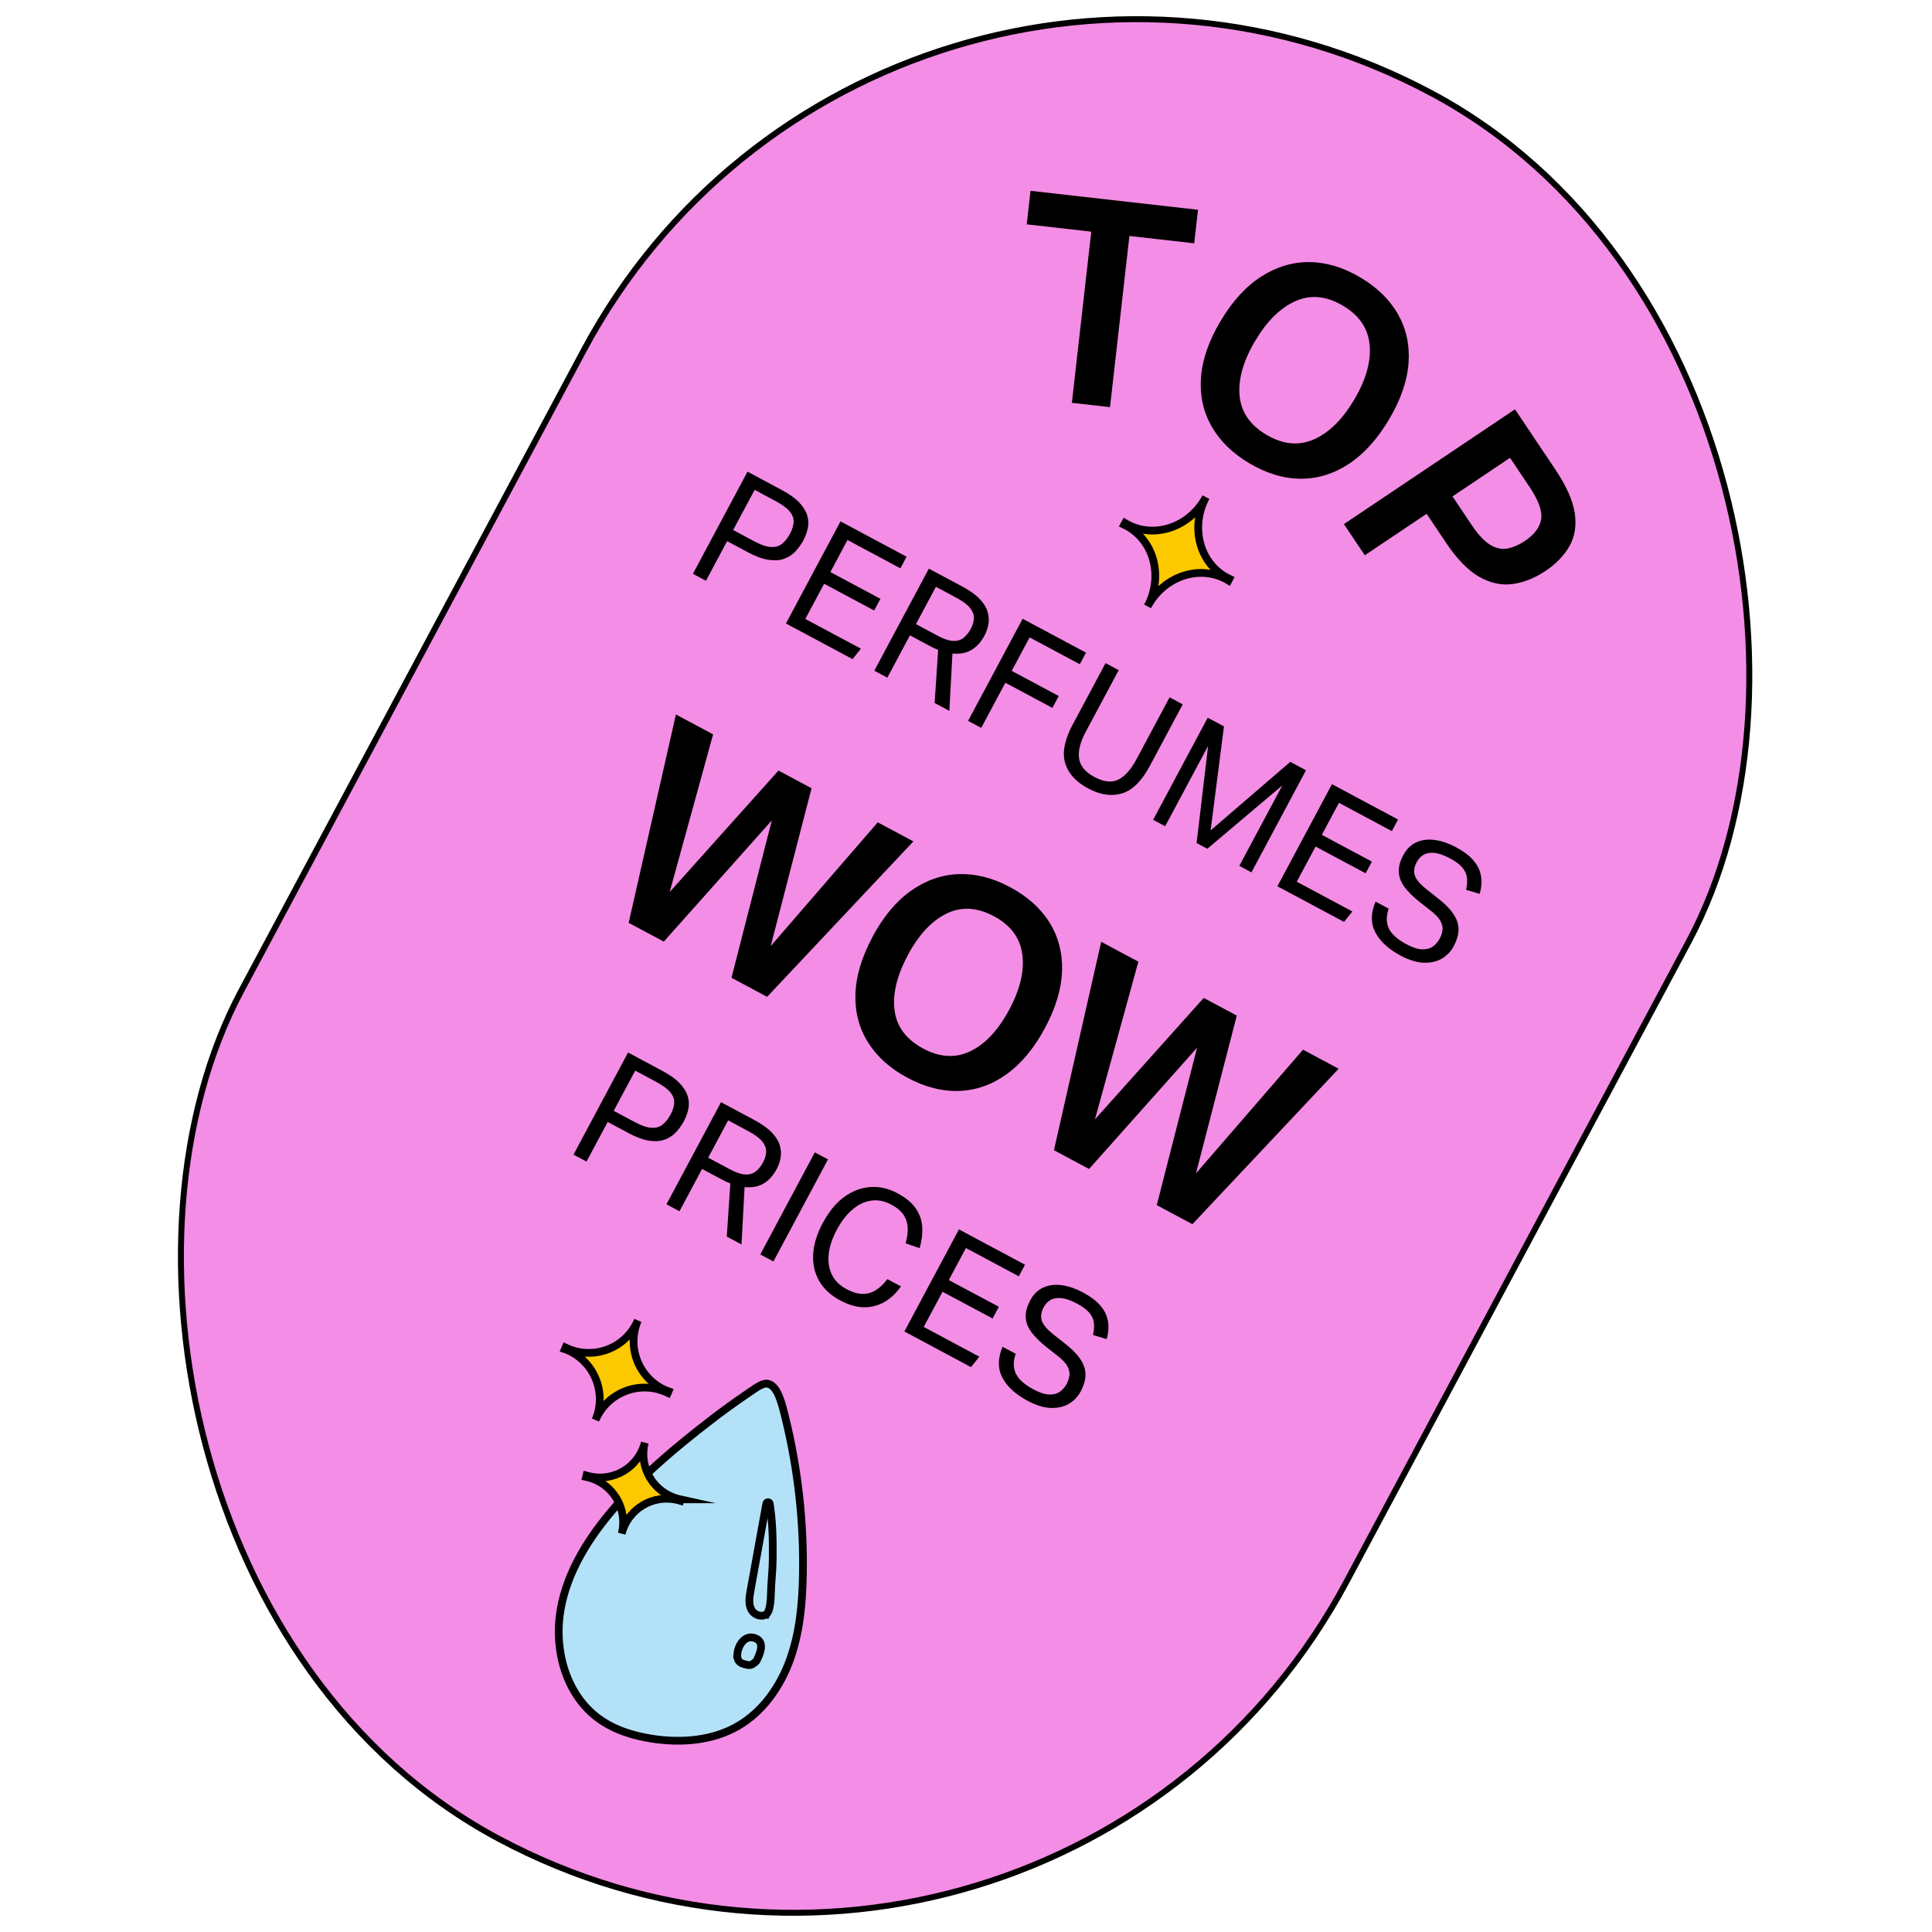 <svg viewBox="0 0 500 500" xmlns="http://www.w3.org/2000/svg" data-name="Capa 1" id="Capa_1">
  <defs>
    <style>
      .cls-1 {
        fill: none;
      }

      .cls-1, .cls-2, .cls-3, .cls-4 {
        stroke: #000;
        stroke-miterlimit: 10;
      }

      .cls-1, .cls-2, .cls-4 {
        stroke-linecap: round;
        stroke-width: 2px;
      }

      .cls-2 {
        fill: #b3e2f8;
      }

      .cls-3 {
        fill: #f48de5;
        stroke-width: 1.54px;
      }

      .cls-4 {
        fill: #fcc800;
      }
    </style>
  </defs>
  <rect transform="translate(147.38 -88.23) rotate(28.13)" ry="162.17" rx="162.17" height="512.2" width="324.34" y="-6.1" x="87.59" class="cls-3"></rect>
  <g>
    <path d="M282.42,59.95l-16.7-1.89.98-8.68,43.34,4.91-.98,8.68-16.77-1.9-5.02,44.3-9.87-1.12,5.02-44.3Z"></path>
    <path d="M315.88,83.11c3.04-5.14,6.54-8.98,10.51-11.53,3.96-2.54,8.13-3.79,12.5-3.75,4.37.04,8.74,1.36,13.11,3.94,4.41,2.61,7.69,5.81,9.82,9.59,2.13,3.78,3.04,7.97,2.71,12.58-.33,4.61-2,9.46-5.02,14.56-3.04,5.14-6.53,9-10.45,11.57-3.92,2.57-8.08,3.84-12.46,3.82-4.38-.02-8.81-1.35-13.26-3.99-4.37-2.59-7.63-5.78-9.79-9.57-2.15-3.79-3.07-7.99-2.74-12.6.33-4.61,2.01-9.48,5.05-14.62ZM324.83,88.23c-3.07,5.19-4.41,9.9-4.03,14.15.38,4.25,2.71,7.64,7,10.17,4.2,2.48,8.26,2.88,12.19,1.18,3.93-1.7,7.42-5.14,10.49-10.32,3.04-5.14,4.37-9.85,3.98-14.13s-2.68-7.66-6.88-10.15c-4.29-2.54-8.39-2.94-12.3-1.21-3.92,1.73-7.4,5.17-10.44,10.31Z"></path>
    <path d="M392.07,105.92l10.44,15.57c2.89,4.3,4.56,8.08,5.04,11.33.47,3.25,0,6.09-1.38,8.53-1.4,2.43-3.44,4.55-6.12,6.36-2.81,1.89-5.66,3.03-8.54,3.43-2.88.4-5.76-.21-8.65-1.84-2.89-1.63-5.77-4.57-8.62-8.83l-5.03-7.5-16,10.73-5.41-8.06,44.28-29.71ZM394.62,140.01c2.48-1.67,3.89-3.54,4.23-5.63.34-2.09-.68-4.91-3.07-8.46l-4.99-7.44-14.88,9.99,5.03,7.5c1.61,2.4,3.16,4.06,4.64,4.98,1.49.92,2.97,1.26,4.46,1.01,1.48-.25,3.01-.9,4.58-1.95Z"></path>
  </g>
  <g>
    <path d="M193.48,122.08l8.84,4.73c1.97,1.05,3.48,2.13,4.51,3.22,1.03,1.09,1.72,2.2,2.06,3.31.34,1.12.4,2.22.18,3.31-.22,1.09-.61,2.16-1.18,3.22-.59,1.11-1.31,2.09-2.15,2.95-.84.85-1.82,1.47-2.96,1.84-1.14.38-2.46.45-3.97.21-1.51-.23-3.22-.87-5.15-1.89l-5.48-2.93-5.48,10.25-3.37-1.8,14.12-26.42ZM204.43,138.17c.61-1.13.93-2.18.96-3.13.03-.95-.32-1.86-1.06-2.73-.74-.87-1.95-1.75-3.63-2.65l-5.4-2.89-5.56,10.4,5.44,2.91c1.73.92,3.17,1.42,4.32,1.48,1.16.06,2.12-.21,2.89-.83.77-.62,1.45-1.47,2.03-2.55Z"></path>
    <path d="M217.53,134.94l17.09,9.14-1.6,3-13.69-7.32-4.43,8.29,12.95,6.92-1.62,3.03-12.95-6.92-4.87,9.1,14.39,7.7-2.16,2.7-17.24-9.22,14.12-26.42Z"></path>
    <path d="M240.39,147.17l8.66,4.63c1.97,1.05,3.48,2.14,4.52,3.25,1.04,1.11,1.72,2.22,2.03,3.32.31,1.1.38,2.17.2,3.2-.19,1.03-.52,2-1.01,2.91-.9,1.68-2.02,2.92-3.37,3.72-1.35.8-2.99,1.11-4.93.93l-.8,14.84-3.81-2.04.92-13.73c-.73-.29-1.43-.62-2.09-.98l-5.22-2.79-5.85,10.95-3.37-1.8,14.12-26.42ZM251.26,162.69c.53-.99.79-1.92.79-2.81,0-.89-.36-1.76-1.07-2.62-.72-.86-1.91-1.74-3.59-2.63l-5.18-2.77-5.16,9.66,5.62,3.01c1.58.84,2.9,1.29,3.97,1.34,1.07.05,1.97-.21,2.71-.79.74-.58,1.37-1.37,1.91-2.38Z"></path>
    <path d="M264.66,160.14l16.39,8.76-1.6,3-12.99-6.94-4.63,8.66,12.17,6.51-1.64,3.07-12.17-6.51-6.25,11.69-3.4-1.82,14.12-26.42Z"></path>
    <path d="M277.67,187.41l8.45-15.8,3.4,1.82-8.53,15.95c-1.45,2.71-2.02,5.03-1.72,6.95.3,1.92,1.63,3.51,3.97,4.76,2.42,1.29,4.48,1.51,6.18.67,1.71-.85,3.29-2.63,4.74-5.34l8.53-15.95,3.4,1.82-8.53,15.95c-2.1,3.92-4.5,6.29-7.2,7.1-2.7.81-5.62.38-8.75-1.3-3.18-1.7-5.17-3.9-5.96-6.61-.79-2.71-.12-6.04,2-10.02Z"></path>
    <path d="M312.54,185.74l4.22,2.25-3.46,26.93,20.62-17.75,4.07,2.18-14.12,26.42-3.14-1.68,11.14-20.83-19.42,16.4-2.77-1.48,2.98-25.14-11.12,20.79-3.11-1.66,14.12-26.42Z"></path>
    <path d="M344.72,202.95l17.09,9.14-1.6,3-13.69-7.32-4.43,8.29,12.95,6.92-1.62,3.03-12.95-6.92-4.87,9.1,14.39,7.7-2.16,2.7-17.24-9.22,14.12-26.42Z"></path>
    <path d="M372.65,242.81c.37-.69.59-1.4.67-2.14.08-.74-.11-1.52-.55-2.34-.45-.83-1.28-1.71-2.49-2.64l-3.01-2.37c-1.55-1.24-2.79-2.47-3.72-3.68-.92-1.21-1.44-2.49-1.54-3.84-.1-1.35.28-2.84,1.15-4.47s2.03-2.75,3.47-3.38c1.44-.62,3.04-.81,4.79-.55,1.75.25,3.54.87,5.37,1.85,1.75.94,3.11,1.91,4.08,2.92.97,1.01,1.64,2.04,2.02,3.08.38,1.04.55,2.08.52,3.11-.03,1.03-.19,2.03-.48,2.98l-3.52-1.07c.27-1.16.34-2.2.23-3.14-.12-.93-.51-1.8-1.18-2.6-.67-.8-1.71-1.58-3.14-2.35-1.6-.86-2.97-1.34-4.1-1.45-1.13-.11-2.06.05-2.8.48-.74.43-1.32,1.05-1.76,1.87-.69,1.28-.86,2.44-.51,3.49.35,1.04,1.34,2.22,2.98,3.54l3.34,2.64c2.47,1.96,4.03,3.88,4.67,5.78.64,1.89.33,4-.91,6.32-.75,1.41-1.79,2.49-3.12,3.26-1.33.76-2.89,1.11-4.69,1.04s-3.79-.69-5.96-1.85c-3.11-1.66-5.28-3.65-6.51-5.98-1.23-2.32-1.22-4.99.04-7.99l3.4,1.82c-.68,1.98-.66,3.71.06,5.17.72,1.47,2.25,2.82,4.56,4.06,1.55.83,2.89,1.27,4.01,1.31,1.12.04,2.05-.2,2.8-.74.75-.54,1.35-1.24,1.81-2.1Z"></path>
  </g>
  <g>
    <path d="M162.56,272.4l8.84,4.73c1.97,1.05,3.48,2.13,4.51,3.22,1.03,1.09,1.72,2.2,2.06,3.31.34,1.12.4,2.22.18,3.31-.22,1.09-.61,2.16-1.18,3.22-.59,1.11-1.31,2.09-2.14,2.95-.84.85-1.82,1.47-2.96,1.84-1.14.38-2.46.45-3.97.21s-3.22-.87-5.15-1.9l-5.48-2.93-5.48,10.25-3.37-1.8,14.12-26.42ZM173.52,288.48c.61-1.13.93-2.18.96-3.13.03-.95-.32-1.86-1.06-2.73s-1.95-1.75-3.63-2.65l-5.4-2.89-5.56,10.4,5.44,2.91c1.73.92,3.17,1.42,4.32,1.48,1.16.06,2.12-.21,2.89-.83.77-.62,1.45-1.47,2.03-2.55Z"></path>
    <path d="M186.61,285.26l8.66,4.63c1.97,1.06,3.48,2.14,4.52,3.25,1.04,1.11,1.72,2.22,2.03,3.32.31,1.1.38,2.17.19,3.2-.19,1.03-.52,2-1.01,2.91-.9,1.68-2.02,2.92-3.37,3.72-1.35.8-2.99,1.11-4.93.93l-.8,14.84-3.81-2.04.92-13.73c-.73-.29-1.43-.62-2.09-.98l-5.22-2.79-5.85,10.95-3.37-1.8,14.12-26.42ZM197.49,300.78c.53-.99.79-1.92.79-2.81,0-.89-.36-1.76-1.07-2.62-.72-.86-1.91-1.74-3.59-2.63l-5.18-2.77-5.16,9.66,5.62,3.01c1.58.84,2.9,1.29,3.97,1.34,1.07.05,1.97-.21,2.71-.79.74-.57,1.37-1.37,1.91-2.38Z"></path>
    <path d="M210.88,298.23l3.4,1.82-14.12,26.42-3.4-1.82,14.12-26.42Z"></path>
    <path d="M213.01,316.4c1.58-2.96,3.45-5.2,5.59-6.72,2.14-1.52,4.39-2.34,6.75-2.48,2.36-.14,4.66.4,6.9,1.6,2.17,1.16,3.76,2.48,4.76,3.95,1,1.47,1.56,3.08,1.66,4.81.1,1.74-.12,3.55-.66,5.45l-3.63-1.23c.4-1.47.58-2.81.53-4.02-.05-1.22-.4-2.32-1.05-3.32-.65-1-1.72-1.9-3.2-2.69-1.75-.94-3.49-1.28-5.21-1.03-1.72.25-3.34,1.03-4.86,2.33-1.52,1.3-2.86,3.03-4.02,5.2-1.16,2.17-1.86,4.25-2.09,6.23-.24,1.98.03,3.76.78,5.34.76,1.58,2.01,2.84,3.76,3.77,1.63.87,3.07,1.29,4.34,1.27,1.26-.02,2.41-.38,3.44-1.06,1.03-.68,1.98-1.6,2.85-2.76l3.51,1.88c-1.15,1.67-2.52,2.99-4.13,3.95-1.61.96-3.39,1.45-5.34,1.45-1.95,0-4.05-.6-6.29-1.8-2.42-1.29-4.21-2.96-5.39-5-1.18-2.04-1.7-4.35-1.56-6.92.14-2.57.99-5.32,2.54-8.23Z"></path>
    <path d="M248.18,318.17l17.09,9.14-1.6,3-13.69-7.32-4.43,8.29,12.95,6.92-1.62,3.03-12.95-6.92-4.87,9.1,14.39,7.7-2.16,2.7-17.24-9.22,14.12-26.42Z"></path>
    <path d="M276.1,358.03c.37-.69.59-1.4.67-2.14.08-.74-.11-1.52-.55-2.34-.45-.83-1.28-1.71-2.49-2.64l-3.01-2.37c-1.56-1.24-2.79-2.47-3.72-3.68-.92-1.21-1.44-2.49-1.54-3.84-.1-1.35.28-2.84,1.15-4.47.87-1.63,2.03-2.75,3.47-3.38,1.44-.62,3.04-.81,4.79-.55,1.75.25,3.54.87,5.37,1.85,1.75.94,3.11,1.91,4.08,2.92.97,1.01,1.64,2.03,2.02,3.08.38,1.04.55,2.08.53,3.11-.03,1.03-.19,2.03-.48,2.98l-3.52-1.07c.27-1.16.34-2.2.23-3.14s-.51-1.8-1.18-2.6c-.67-.8-1.71-1.58-3.14-2.35-1.6-.86-2.97-1.34-4.1-1.45-1.13-.11-2.06.05-2.8.48-.74.43-1.32,1.05-1.76,1.87-.69,1.28-.86,2.45-.51,3.49.35,1.04,1.34,2.22,2.98,3.54l3.34,2.64c2.47,1.96,4.03,3.88,4.67,5.78.64,1.89.33,4-.9,6.32-.75,1.41-1.79,2.49-3.12,3.26-1.33.76-2.89,1.11-4.69,1.04s-3.79-.69-5.96-1.85c-3.11-1.66-5.28-3.65-6.51-5.98s-1.22-4.99.04-8l3.4,1.82c-.68,1.98-.66,3.71.07,5.17.72,1.47,2.24,2.82,4.56,4.06,1.55.83,2.89,1.27,4.01,1.31,1.12.04,2.05-.2,2.8-.74.75-.54,1.35-1.24,1.81-2.1Z"></path>
  </g>
  <path d="M318.14,149.79l-.23.43c-.2-.12-.39-.23-.6-.34-7.11-3.8-16.21-.64-20.32,7.05,4.11-7.7,1.69-17.01-5.42-20.82-.21-.11-.41-.21-.62-.31l.23-.43c.2.12.39.23.6.34,7.11,3.8,16.2.64,20.32-7.05-4.11,7.7-1.69,17.02,5.42,20.82.21.11.41.21.62.31Z" class="cls-4"></path>
  <g>
    <path d="M160.15,388.92c-.24.27-.48.54-.71.81-6.84,7.81-12.71,16.9-14.41,27.14-1.7,10.24,1.51,21.75,9.88,27.87,4.03,2.95,8.95,4.48,13.89,5.24,7.54,1.16,15.6.53,22.19-3.29,6.42-3.72,10.93-10.18,13.45-17.16,2.52-6.98,3.21-14.48,3.35-21.9.26-13.55-1.24-27.14-4.44-40.31-1.04-4.29-2.09-8.6-4.58-9.2-1.42-.34-3.39,1.24-5.9,2.95-5.69,3.88-11.2,8.15-16.52,12.52-3,2.47-5.94,5.02-8.76,7.69" class="cls-2"></path>
    <path d="M176.09,388.03l-.09.36c-.18-.05-.36-.11-.54-.15-6.42-1.63-12.94,2.25-14.56,8.67,1.63-6.42-2.25-12.93-8.66-14.56-.19-.05-.37-.09-.55-.13l.09-.36c.18.05.36.11.54.15,6.42,1.63,12.93-2.25,14.56-8.67-1.63,6.42,2.25,12.94,8.67,14.56.19.05.37.09.55.13Z" class="cls-4"></path>
    <path d="M172.99,360.08l-.17.4c-.19-.09-.39-.18-.59-.27-7.02-2.99-15.13.28-18.12,7.3,2.99-7.02-.28-15.13-7.3-18.12-.2-.09-.4-.17-.61-.24l.17-.4c.19.09.39.18.59.27,7.02,2.99,15.13-.28,18.12-7.3-2.99,7.02.28,15.13,7.3,18.12.2.09.4.17.61.24Z" class="cls-4"></path>
    <path d="M198.61,417.44c-1.02,1.34-3.37.64-4.16-.85-.79-1.49-.51-3.3-.21-4.95,1.36-7.5,2.71-15,4.08-22.5.09-.5.81-.49.89.01.73,4.56.82,9.35.78,13.88-.02,2.28-.17,4.56-.36,6.84-.17,1.97.04,5.95-1.01,7.58Z" class="cls-1"></path>
    <path d="M190.83,428.06c-.05.58-.03,1.2.29,1.69.44.68,1.31.91,2.1,1.08.45.1.95.19,1.34-.04.31-.18,1.13-.73,1.28-1.05.81-1.7,2.25-4.79-.4-5.78-2.67-1-4.43,1.85-4.61,4.1Z" class="cls-1"></path>
  </g>
  <g>
    <path d="M173.31,230.86l28.16-31.44,8.56,4.58-10.57,40.84,27.7-32.02,9.22,4.93-37.85,40.23-9.22-4.93,10.44-40.74-27.96,31.38-9.09-4.86,12.23-53.92,9.62,5.14-11.24,40.82Z"></path>
    <path d="M225.79,242.48c2.82-5.27,6.15-9.26,10-11.97,3.85-2.71,7.96-4.14,12.33-4.29,4.37-.15,8.79.97,13.27,3.37,4.52,2.42,7.93,5.47,10.22,9.15,2.29,3.68,3.38,7.83,3.25,12.45-.13,4.62-1.59,9.54-4.38,14.77-2.82,5.27-6.13,9.27-9.93,12.01s-7.9,4.19-12.28,4.36c-4.38.17-8.86-.97-13.42-3.41-4.48-2.39-7.88-5.44-10.19-9.13-2.32-3.69-3.41-7.85-3.28-12.47.13-4.62,1.6-9.56,4.42-14.83ZM234.94,247.21c-2.84,5.31-3.98,10.08-3.42,14.31.56,4.23,3.04,7.51,7.43,9.86,4.3,2.3,8.38,2.52,12.23.65,3.85-1.87,7.19-5.46,10.03-10.77,2.82-5.27,3.94-10.03,3.36-14.29-.58-4.26-3.01-7.54-7.32-9.84-4.39-2.35-8.51-2.57-12.34-.67-3.84,1.9-7.17,5.48-9.98,10.75Z"></path>
    <path d="M283.36,289.7l28.16-31.44,8.56,4.58-10.57,40.84,27.71-32.02,9.22,4.93-37.85,40.23-9.22-4.93,10.43-40.74-27.95,31.38-9.09-4.86,12.23-53.93,9.62,5.14-11.24,40.82Z"></path>
  </g>
</svg>